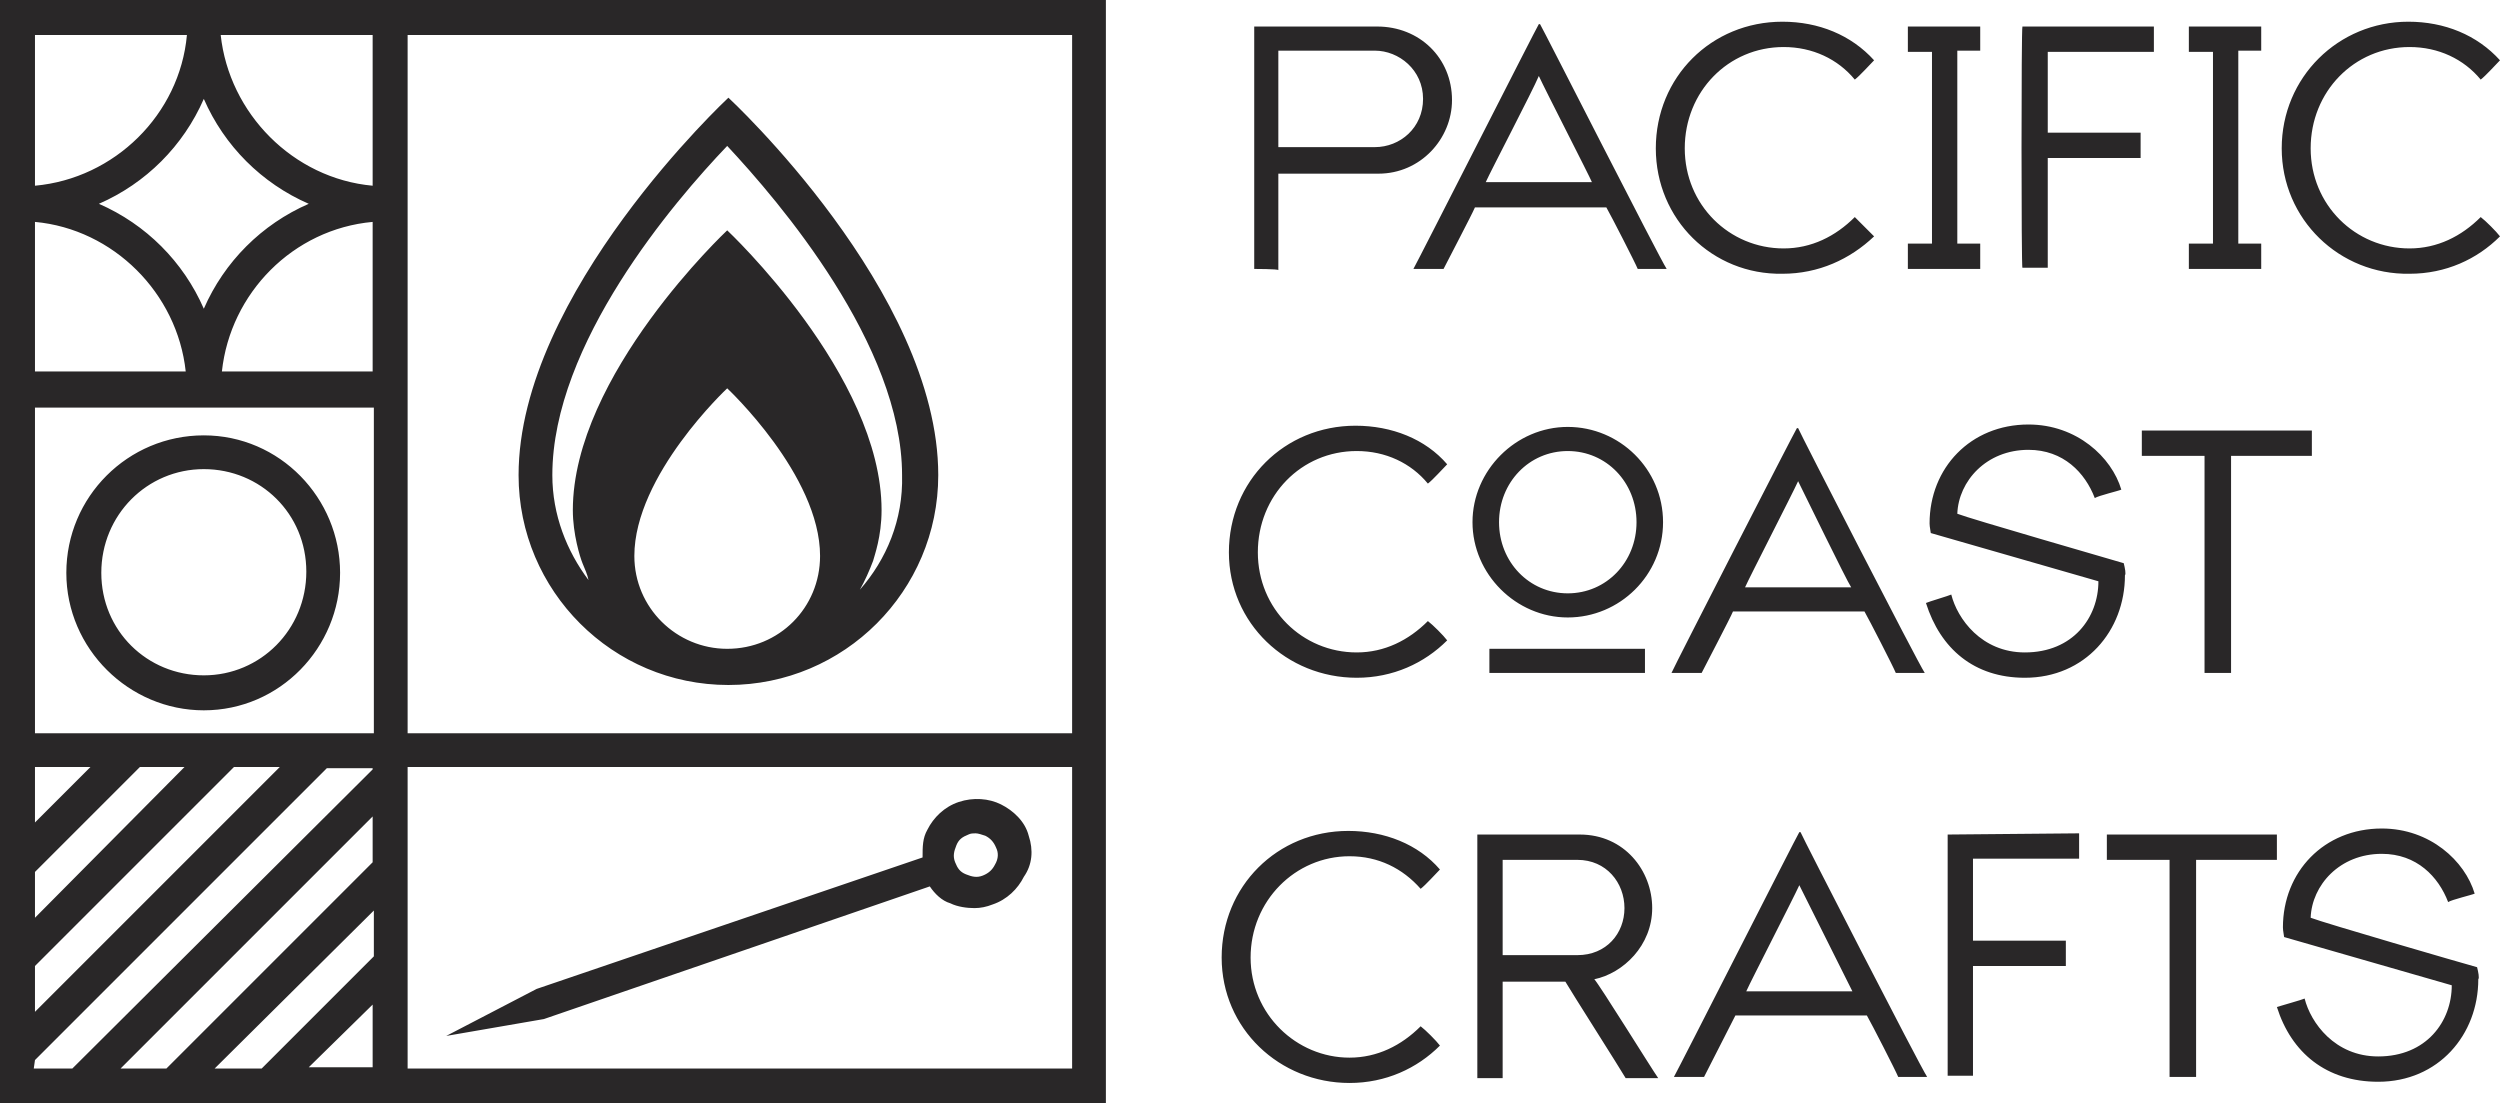 <?xml version="1.0" encoding="utf-8"?>
<!-- Generator: Adobe Illustrator 27.2.0, SVG Export Plug-In . SVG Version: 6.00 Build 0)  -->
<svg version="1.1" id="Layer_1" xmlns="http://www.w3.org/2000/svg" xmlns:xlink="http://www.w3.org/1999/xlink" x="0px" y="0px"
	 viewBox="0 0 207.3 91.5" style="enable-background:new 0 0 207.3 91.5;" xml:space="preserve">
<style type="text/css">
	.st0{fill:#292728;}
</style>
<path class="st0" d="M104,22.3V2.2h10.2c3.5,0,6.2,2.6,6.2,6.1c0,3.2-2.6,6.1-6.1,6.1H106v8C106,22.3,104,22.3,104,22.3z M106,12.2
	h8c2.1,0,4-1.6,4-4s-2-4-4-4h-8V12.2L106,12.2z M117.2,22.3c0.4-0.7,10.2-20,10.4-20.3h0.1c0.2,0.3,9.9,19.4,10.5,20.3h-2.4
	c-0.2-0.5-2.2-4.4-2.6-5.1h-10.9c-0.2,0.5-2.3,4.5-2.6,5.1H117.2L117.2,22.3z M127.6,6.3c-0.5,1.2-4,7.9-4.4,8.8h8.8
	C131.8,14.6,128.1,7.4,127.6,6.3L127.6,6.3L127.6,6.3z M147.8,22.7c3,0,5.6-1.2,7.6-3.1c-0.4-0.4-1.3-1.3-1.6-1.6
	c-1.6,1.6-3.6,2.6-5.9,2.6c-4.5,0-8.2-3.6-8.2-8.3s3.6-8.4,8.2-8.4c2.4,0,4.5,1,5.9,2.7c0.4-0.3,1.3-1.3,1.6-1.6
	c-1.9-2.1-4.6-3.2-7.6-3.2c-5.9,0-10.5,4.6-10.5,10.5S142,22.8,147.8,22.7L147.8,22.7L147.8,22.7z M162.3,20.2v-16h1.9V2.2h-6v2.1h2
	v15.9h-2v2.1h6v-2.1L162.3,20.2L162.3,20.2z M167.7,22.2h2.1v-9.1h7.7V11h-7.7V4.3h8.8V2.2h-10.9C167.6,2.2,167.6,22.3,167.7,22.2
	L167.7,22.2z M185.6,20.2v-16h1.9V2.2h-6v2.1h2v15.9h-2v2.1h6v-2.1L185.6,20.2L185.6,20.2z M199.8,22.7c3,0,5.6-1.2,7.5-3.1
	c-0.3-0.4-1.2-1.3-1.6-1.6c-1.6,1.6-3.6,2.6-5.9,2.6c-4.5,0-8.2-3.6-8.2-8.3s3.6-8.4,8.2-8.4c2.4,0,4.5,1,5.9,2.7
	c0.4-0.3,1.3-1.3,1.6-1.6c-1.9-2.1-4.6-3.2-7.6-3.2c-5.8,0-10.5,4.6-10.5,10.5S194,22.8,199.8,22.7L199.8,22.7L199.8,22.7z
	 M112.5,56.2c3,0,5.6-1.2,7.5-3.1c-0.3-0.4-1.2-1.3-1.6-1.6c-1.6,1.6-3.6,2.6-5.9,2.6c-4.5,0-8.2-3.6-8.2-8.3s3.6-8.4,8.2-8.4
	c2.4,0,4.5,1,5.9,2.7c0.4-0.3,1.3-1.3,1.6-1.6c-1.8-2.1-4.6-3.2-7.6-3.2c-5.9,0-10.5,4.6-10.5,10.5S106.7,56.2,112.5,56.2
	L112.5,56.2L112.5,56.2z M137.9,43.3c0,4.4-3.6,7.9-7.9,7.9s-7.9-3.6-7.9-7.9s3.6-7.9,7.9-7.9S137.9,38.9,137.9,43.3z M136.4,55.8
	h-12.9v-2h12.9V55.8z M124.3,43.3c0,3.3,2.5,5.9,5.7,5.9c3.2,0,5.7-2.6,5.7-5.9s-2.5-5.9-5.7-5.9S124.3,40,124.3,43.3z M138.6,55.8
	c0.3-0.7,10.2-20,10.4-20.3h0.1c0.1,0.3,9.9,19.4,10.5,20.3h-2.4c-0.2-0.5-2.2-4.4-2.6-5.1h-10.9c-0.2,0.5-2.3,4.5-2.6,5.1H138.6
	L138.6,55.8z M149.1,39.9c-0.5,1.1-4,7.9-4.4,8.8h8.8C153.1,48.1,149.6,40.9,149.1,39.9L149.1,39.9L149.1,39.9z M176.1,46.7
	c-1-0.3-12.8-3.7-13.8-4.1c0.1-2.7,2.4-5.3,5.9-5.3c2.9,0,4.7,1.9,5.5,4c0.3-0.2,2-0.6,2.2-0.7c-0.8-2.7-3.7-5.4-7.7-5.4
	c-4.8,0-8.2,3.6-8.2,8.2c0,0.3,0.1,0.7,0.1,0.8c1,0.3,12.9,3.7,13.9,4c0,3-2.1,5.9-6.1,5.9c-3.6,0-5.6-2.8-6.1-4.8
	c-0.2,0.1-1.9,0.6-2.1,0.7c1.2,3.8,4,6.2,8.2,6.2c5,0,8.3-3.9,8.3-8.5C176.3,47.6,176.2,47.1,176.1,46.7L176.1,46.7L176.1,46.7z
	 M185,37.8h6.7v-2.1h-14.1v2.1h5.2v18h2.2L185,37.8L185,37.8L185,37.8z M111.9,89.8c3,0,5.6-1.2,7.5-3.1c-0.3-0.4-1.2-1.3-1.6-1.6
	c-1.6,1.6-3.6,2.6-5.9,2.6c-4.4,0-8.2-3.6-8.2-8.3s3.7-8.4,8.2-8.4c2.4,0,4.4,1,5.9,2.7c0.4-0.3,1.3-1.3,1.6-1.6
	c-1.8-2.1-4.6-3.2-7.6-3.2c-5.9,0-10.5,4.6-10.5,10.5S106.1,89.8,111.9,89.8L111.9,89.8L111.9,89.8z M131,69.2c3.7,0,6,3,6,6.1
	s-2.4,5.4-4.8,5.9c0.4,0.4,4.8,7.5,5.3,8.2h-2.7c-0.4-0.7-4.6-7.3-5-8h-5.2v8h-2.1V69.2L131,69.2L131,69.2z M130.8,79.2
	c2.4,0,3.9-1.8,3.9-3.9s-1.5-4-3.9-4h-6.2v7.9H130.8z M138.8,89.3c0.4-0.7,10.2-20,10.4-20.3h0.1c0.1,0.3,9.9,19.4,10.5,20.3h-2.4
	c-0.2-0.5-2.2-4.4-2.6-5.1h-10.9c-0.2,0.4-2.3,4.5-2.6,5.1H138.8L138.8,89.3z M149.2,73.4c-0.5,1.1-4,7.9-4.4,8.8h8.8
	C153.3,81.6,149.7,74.4,149.2,73.4L149.2,73.4L149.2,73.4z M161.5,69.2v20h2.1v-9.1h7.7V78h-7.7v-6.8h8.8v-2.1L161.5,69.2
	L161.5,69.2L161.5,69.2z M182.1,71.3h6.7v-2.1h-14.1v2.1h5.2v18h2.2L182.1,71.3L182.1,71.3L182.1,71.3z M205.4,80.2
	c-1.1-0.3-12.8-3.7-13.8-4.1c0.1-2.7,2.4-5.3,5.9-5.3c2.9,0,4.7,1.9,5.5,4c0.3-0.2,2-0.6,2.2-0.7c-0.8-2.7-3.7-5.4-7.7-5.4
	c-4.8,0-8.2,3.6-8.2,8.2c0,0.3,0.1,0.7,0.1,0.8c1,0.3,12.9,3.7,13.9,4c0,3-2.1,5.9-6.1,5.9c-3.6,0-5.6-2.8-6.1-4.8
	c-0.2,0.1-2,0.6-2.3,0.7c1.2,3.8,4.1,6.2,8.4,6.2c5,0,8.3-3.9,8.3-8.5C205.6,81.1,205.5,80.6,205.4,80.2L205.4,80.2L205.4,80.2z
	 M60.4,8.1c0,0-17.4,16.2-17.4,31.3c0,9.6,7.8,17.4,17.4,17.4S77.8,49,77.8,39.4C77.8,24.2,60.4,8.1,60.4,8.1z M60.3,53.8
	c-4.2,0-7.7-3.4-7.7-7.7c0-6.7,7.7-13.9,7.7-13.9S68,39.4,68,46.1C68,50.4,64.6,53.8,60.3,53.8z M71.3,48.9L71.3,48.9
	c0.4-0.7,0.8-1.6,1.1-2.4c0.1-0.4,0.7-2,0.7-4.2c0-11.2-12.8-23.2-12.8-23.2s-12.8,12-12.8,23.2c0,2,0.6,3.9,0.8,4.4
	c0.2,0.5,0.4,0.9,0.5,1.4c-1.8-2.4-3-5.4-3-8.7c0-10.9,10.1-22.7,14.5-27.3c4.3,4.6,14.5,16.5,14.5,27.3
	C74.9,43.1,73.5,46.4,71.3,48.9L71.3,48.9z M85.3,69.3C85,68.1,84,67.2,83,66.7s-2.3-0.6-3.5-0.2c-1.2,0.4-2.1,1.3-2.6,2.3
	c-0.4,0.7-0.4,1.4-0.4,2.3l-32,10.9L37,85.9l8.1-1.4l32-11c0.4,0.6,1,1.2,1.7,1.4c0.6,0.3,1.4,0.4,2,0.4c0.5,0,1-0.1,1.5-0.3
	c1.2-0.4,2.1-1.3,2.6-2.3C85.6,71.7,85.7,70.5,85.3,69.3C85.3,69.3,85.3,69.3,85.3,69.3z M82.5,71.7c-0.2,0.4-0.5,0.7-1,0.9
	s-0.9,0.1-1.4-0.1s-0.7-0.5-0.9-1s-0.1-0.9,0.1-1.4s0.5-0.7,1-0.9c0.2-0.1,0.4-0.1,0.6-0.1s0.5,0.1,0.8,0.2c0.4,0.2,0.7,0.5,0.9,1
	C82.8,70.7,82.8,71.2,82.5,71.7L82.5,71.7z M16.9,58.9c-6.2,0-11.4-5.1-11.4-11.4s5.1-11.4,11.4-11.4s11.3,5.2,11.3,11.4
	S23.2,58.9,16.9,58.9z M16.9,38.9c-4.7,0-8.5,3.8-8.5,8.6s3.8,8.5,8.5,8.5s8.5-3.8,8.5-8.6S21.6,38.9,16.9,38.9z M33.8,0H0v91.5
	h91.7V0H33.8L33.8,0z M17.8,88.6L31,75.5v3.8l-9.3,9.3C21.6,88.6,17.8,88.6,17.8,88.6z M10,88.6l20.9-20.9v3.8L13.8,88.6H10z
	 M30.9,83.3v5.2h-5.3L30.9,83.3z M30.9,18.4v12.4H18.4C19.1,24.3,24.3,19,30.9,18.4z M16.9,25.6c-1.7-3.9-4.8-7-8.7-8.7
	c3.9-1.7,7-4.8,8.7-8.7c1.7,3.9,4.8,7,8.7,8.7C21.7,18.6,18.6,21.7,16.9,25.6z M30.9,2.9v12.5c-6.6-0.6-11.9-6-12.6-12.5
	C18.4,2.9,30.9,2.9,30.9,2.9z M2.9,2.9h12.6c-0.6,6.6-6,11.9-12.6,12.5C2.9,15.4,2.9,2.9,2.9,2.9z M2.9,18.4
	c6.5,0.6,11.8,5.9,12.5,12.4H2.9V18.4z M15.5,33.8H31v27H2.9v-27H15.5z M15.3,63.6L2.9,76.1v-3.8l8.7-8.7
	C11.6,63.6,15.3,63.6,15.3,63.6z M2.9,80.1l16.5-16.5h3.8L2.9,83.9L2.9,80.1L2.9,80.1L2.9,80.1z M7.5,63.6l-4.6,4.6v-4.6H7.5z
	 M2.9,87.9l24.2-24.2h3.8v0.1L6,88.6H2.8L2.9,87.9C2.9,87.9,2.9,87.9,2.9,87.9z M14.8,91.4L14.8,91.4 M88.8,88.6H33.8v-8.1l0,0V63.6
	h55.1V88.6L88.8,88.6z M33.8,60.8V2.9h55.1v57.9C88.8,60.8,33.8,60.8,33.8,60.8z"/>
</svg>
